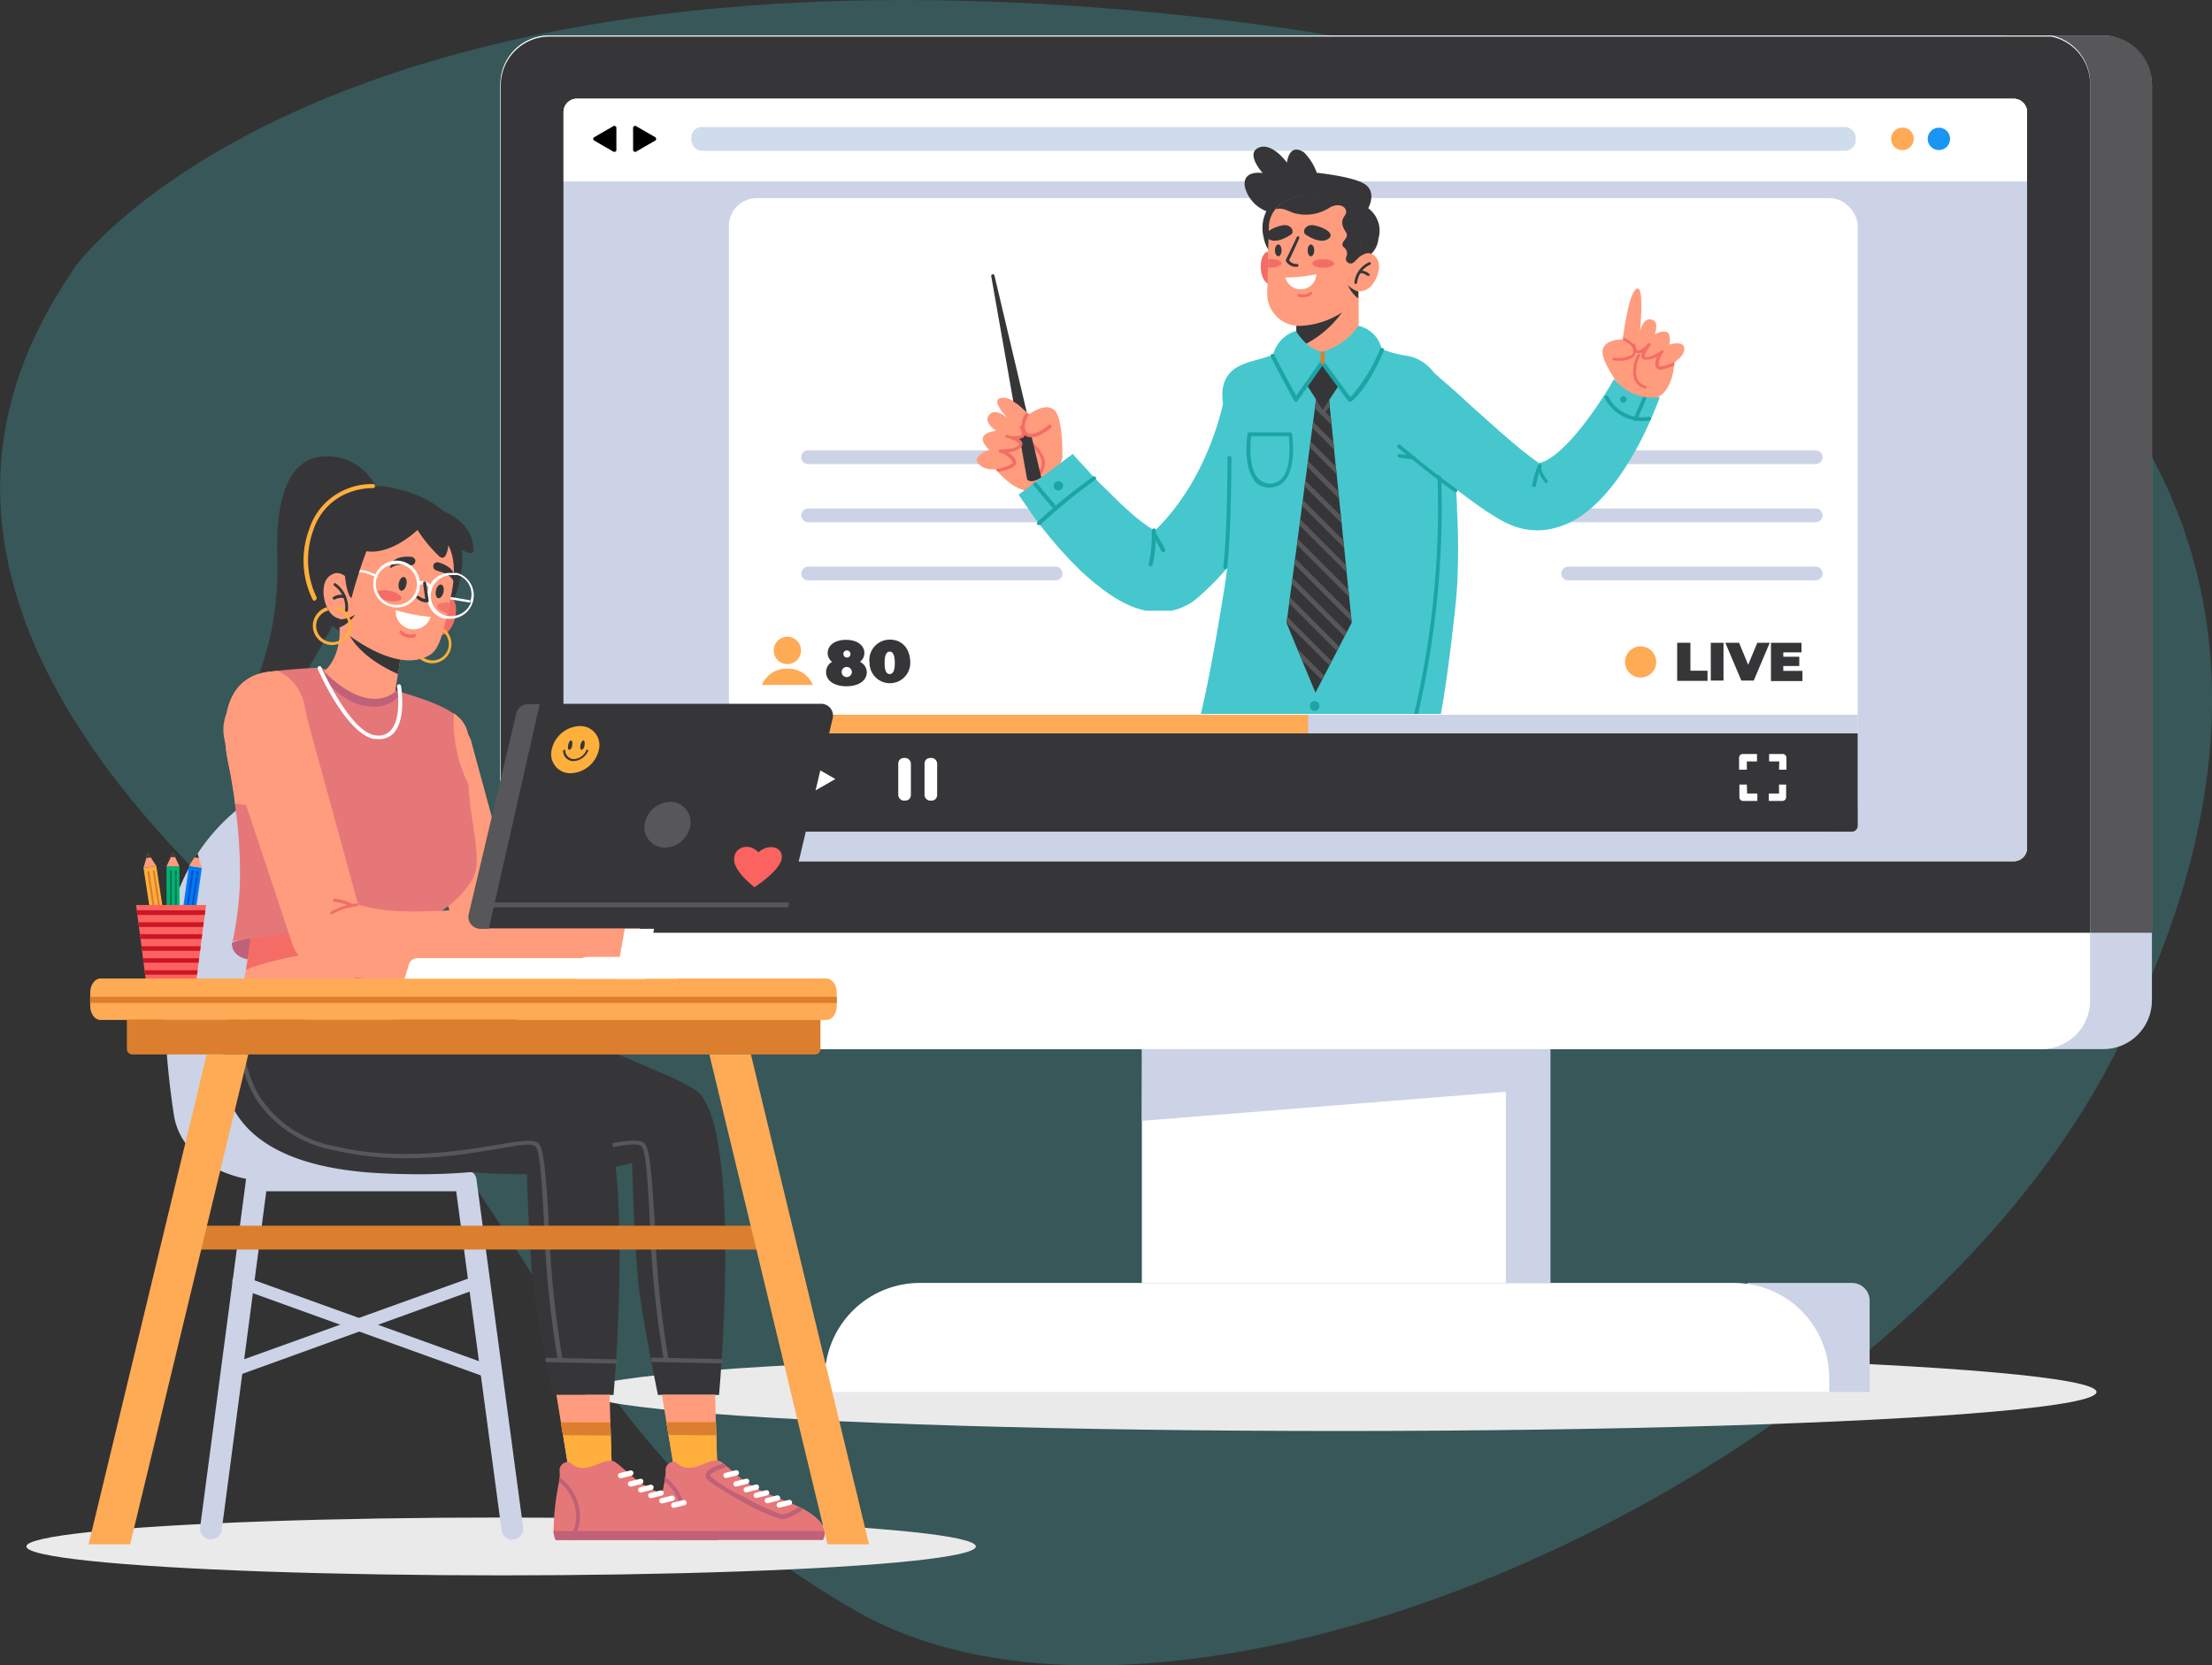 <svg xmlns="http://www.w3.org/2000/svg" xmlns:xlink="http://www.w3.org/1999/xlink" viewBox="0 0 217.22 163.56"><rect x="0" y="0" width="217.22" height="163.56" fill="#333333" stroke="none"/><defs><style>.cls-1{fill:none;}.cls-2{isolation:isolate;}.cls-17,.cls-3{fill:#46c7ce;}.cls-3{opacity:0.25;}.cls-4{opacity:0.8;}.cls-5{opacity:0.5;}.cls-6{fill:#ccd3e6;}.cls-7{fill:#363638;}.cls-8{fill:#eaeaea;mix-blend-mode:multiply;}.cls-9{fill:#fff;}.cls-10{fill:#575759;}.cls-11{fill:#fa5;}.cls-12{fill:#1b95f2;}.cls-13{fill:#cfdceb;}.cls-14{clip-path:url(#clip-path);}.cls-15{fill:#ff9c7d;}.cls-16{fill:#f36d66;}.cls-18{fill:#1ba5a5;}.cls-19{fill:#db7f2f;}.cls-20{fill:#ffaf3c;}.cls-21{fill:#e67779;}.cls-22{fill:#bf6179;}.cls-23{fill:#fb6260;}.cls-24{fill:#00b471;}.cls-25{fill:#007c56;}.cls-26{fill:#007af6;}.cls-27{fill:#0052c7;}.cls-28{fill:#cc1525;}</style><clipPath id="clip-path"><path class="cls-1" d="M92.69,70.12c-.38,1.17-.38,1.38-.38,1.17V37.76c0-.21,0-.18,0-24.46h75.41V70.12Z"/></clipPath></defs><g class="cls-2"><g id="Layer_2" data-name="Layer 2"><g id="Option_1" data-name="Option 1"><path class="cls-3" d="M109.58.89C171.19,6,196.43,28,196.43,28s38.55,24.14,10.68,76.6C184.93,146.36,115.38,176.26,84,158.18s-26.88-37.3-60.47-68.43S0,37,7.41,26.16C7.41,26.16,30.2-5.66,109.58.89Z"/><g class="cls-4"><g class="cls-5"><ellipse class="cls-6" cx="155.23" cy="41.28" rx="4.15" ry="4.47"/></g></g><rect class="cls-7" x="146.66" y="34.57" width="3.47" height="0.82" rx="0.36" transform="translate(18.73 115.18) rotate(-45)"/><rect class="cls-7" x="147.99" y="33.24" width="0.82" height="3.47" rx="0.36" transform="translate(18.73 115.18) rotate(-45)"/><ellipse class="cls-8" cx="131.57" cy="136.71" rx="74.31" ry="3.83"/><path class="cls-6" d="M181.9,126H171.6v10.71h12v-9A1.74,1.74,0,0,0,181.9,126Z"/><rect class="cls-6" x="116.51" y="103.04" width="35.75" height="22.95"/><path class="cls-9" d="M90.3,126h80a9.33,9.33,0,0,1,9.33,9.33v1.38a0,0,0,0,1,0,0H81a0,0,0,0,1,0,0v-1.38A9.33,9.33,0,0,1,90.3,126Z"/><rect class="cls-9" x="112.13" y="103.04" width="35.75" height="22.95"/><polygon class="cls-6" points="112.13 110.08 147.88 107.22 147.88 103.03 112.18 103.03 112.13 110.08"/><rect class="cls-6" x="49.14" y="3.49" width="162.18" height="99.55" rx="4.78"/><path class="cls-10" d="M211.32,8.27V91.61H196.56V3.49h10A4.77,4.77,0,0,1,211.32,8.27Z"/><path class="cls-9" d="M205.25,8.27v90a4.78,4.78,0,0,1-4.77,4.77H53.92a4.78,4.78,0,0,1-4.78-4.77v-90a4.78,4.78,0,0,1,4.78-4.78H201l.18,0,.12,0h.06l.12,0A4.78,4.78,0,0,1,205.25,8.27Z"/><path class="cls-7" d="M201.44,3.59l-.12,0h-.06l-.12,0-.18,0h-147a4.78,4.78,0,0,0-4.78,4.78V91.61H205.25V8.27A4.78,4.78,0,0,0,201.44,3.59Zm-2.38,79.7a1.3,1.3,0,0,1-1.3,1.29H56.64a1.3,1.3,0,0,1-1.3-1.29V11a1.3,1.3,0,0,1,1.3-1.3H197.76a1.3,1.3,0,0,1,1.3,1.3Z"/><rect class="cls-6" x="55.34" y="9.69" width="143.72" height="74.9" rx="1.3"/><path class="cls-9" d="M199.06,11v6.82H55.34V11a1.3,1.3,0,0,1,1.3-1.3H197.76A1.3,1.3,0,0,1,199.06,11Z"/><path class="cls-11" d="M187.93,13.64a1.11,1.11,0,1,1-1.11-1.11A1.11,1.11,0,0,1,187.93,13.64Z"/><circle class="cls-12" cx="190.4" cy="13.64" r="1.1"/><rect class="cls-13" x="67.89" y="12.47" width="114.34" height="2.34" rx="1.03"/><path d="M60.53,13.64v1.08a.2.2,0,0,1-.3.17l-.94-.54-.93-.54a.19.19,0,0,1,0-.34l.93-.54.94-.54a.2.2,0,0,1,.3.17Z"/><path d="M62.17,13.64v1.08a.2.2,0,0,0,.3.17l.93-.54.94-.54a.2.2,0,0,0,0-.34l-.94-.54-.93-.54a.2.2,0,0,0-.3.17Z"/><rect class="cls-9" x="71.58" y="19.46" width="110.85" height="62.22" rx="2.72"/><path class="cls-6" d="M103.67,51.29H79.36a.67.67,0,0,1-.67-.67h0a.67.67,0,0,1,.67-.68h24.31a.67.67,0,0,1,.67.68h0A.67.67,0,0,1,103.67,51.29Z"/><path class="cls-6" d="M103.67,45.58H79.36a.67.67,0,0,1-.67-.68h0a.67.67,0,0,1,.67-.67h24.31a.67.67,0,0,1,.67.67h0A.67.67,0,0,1,103.67,45.58Z"/><path class="cls-6" d="M103.67,57H79.36a.67.67,0,0,1-.67-.67h0a.68.68,0,0,1,.67-.68h24.31a.68.68,0,0,1,.67.68h0A.67.67,0,0,1,103.67,57Z"/><path class="cls-6" d="M178.34,51.29H154a.68.68,0,0,1-.68-.67h0a.68.68,0,0,1,.68-.68h24.3a.68.68,0,0,1,.68.68h0A.68.68,0,0,1,178.34,51.29Z"/><path class="cls-6" d="M178.34,45.58H154a.68.68,0,0,1-.68-.68h0a.68.68,0,0,1,.68-.67h24.3a.68.68,0,0,1,.68.67h0A.68.68,0,0,1,178.34,45.58Z"/><path class="cls-6" d="M178.34,57H154a.68.68,0,0,1-.68-.67h0a.69.69,0,0,1,.68-.68h24.3a.69.69,0,0,1,.68.68h0A.68.68,0,0,1,178.34,57Z"/><path class="cls-7" d="M71.58,72H182.43V81.1a.58.58,0,0,1-.58.58H72.16a.58.58,0,0,1-.58-.58Z"/><path class="cls-9" d="M171.54,75.59v-.81h1v-.73h-1.39a.36.36,0,0,0-.37.36v1.18Z"/><path class="cls-9" d="M171.54,77.05h-.73V78.3a.36.36,0,0,0,.37.36h1.39v-.73h-1Z"/><path class="cls-9" d="M174.7,75.59h.73V74.41a.37.37,0,0,0-.37-.36h-1.33v.73h1Z"/><path class="cls-9" d="M174.7,77.05v.88h-1v.73h1.33a.37.37,0,0,0,.37-.36V77.05Z"/><polygon class="cls-9" points="78.04 76.51 78.04 74.21 80.03 75.36 82.03 76.51 80.03 77.66 78.04 78.81 78.04 76.51"/><rect class="cls-9" x="88.21" y="74.44" width="1.24" height="4.19" rx="0.54"/><rect class="cls-9" x="90.79" y="74.44" width="1.24" height="4.19" rx="0.54"/><rect class="cls-6" x="71.58" y="70.2" width="110.85" height="1.82"/><rect class="cls-11" x="71.58" y="70.2" width="56.88" height="1.82"/><path class="cls-7" d="M164.7,63.13H166v2.74h1.68v1H164.7Z"/><path class="cls-7" d="M168,63.13h1.25v3.71H168Z"/><path class="cls-7" d="M173.79,63.13l-1.57,3.71H171l-1.57-3.71h1.35l.89,2.16.9-2.16Z"/><path class="cls-7" d="M177,65.89v1h-3.09V63.13h3v.94h-1.79v.43h1.57v.91h-1.57v.48Z"/><path class="cls-11" d="M162.64,65a1.53,1.53,0,1,1-1.52-1.52A1.53,1.53,0,0,1,162.64,65Z"/><path class="cls-7" d="M85.12,66c0,.85-.8,1.4-2,1.4s-2-.55-2-1.4a1.15,1.15,0,0,1,.59-1,1.06,1.06,0,0,1-.43-.86c0-.79.74-1.3,1.8-1.3s1.8.51,1.8,1.3a1.08,1.08,0,0,1-.43.86A1.16,1.16,0,0,1,85.12,66Zm-1.47,0a.48.48,0,0,0-1,0,.48.48,0,0,0,1,0Zm-.83-1.75a.35.35,0,1,0,.35-.37A.34.34,0,0,0,82.82,64.18Z"/><path class="cls-7" d="M85.39,65.1a2,2,0,0,1,2-2.28c1.15,0,2,.83,2,2.28a2,2,0,1,1-4,0Zm2.48,0c0-.84-.22-1.1-.5-1.1s-.5.26-.5,1.1.21,1.1.5,1.1S87.87,65.94,87.87,65.1Z"/><path class="cls-11" d="M78.66,63.88a1.34,1.34,0,1,1-1.34-1.34A1.34,1.34,0,0,1,78.66,63.88Z"/><path class="cls-11" d="M79.82,67.27h-5a2.6,2.6,0,0,1,2.47-1.6h.08A2.59,2.59,0,0,1,79.82,67.27Z"/><g class="cls-14"><path class="cls-15" d="M104.32,44.85s-.46,2.81-2.53,3.32c-1.68.4-3.25-1.21-3.8-1.84-.13-.15-.2-.25-.2-.25a1.65,1.65,0,0,1-.31,0A1.75,1.75,0,0,1,96,45.46c-.43-.76,1.14-1.28,1.14-1.28s-.8-.73-.6-1.25,1.28-.62,1.28-.62-1.17-.76-.77-1.42c.58-1,1.79.1,1.89.16-.08-.09-1.59-1.65-.76-1.93s1.9.56,2.69,1.37l.19.2.13-.09c.39-.26,1.59-1,2.35-.32C104.42,41.05,104.32,44.85,104.32,44.85Z"/><path class="cls-16" d="M102.16,46.58a.17.17,0,0,1-.17,0,.16.16,0,0,1,0-.22,1.5,1.5,0,0,0,.25-1.24c-.27-1.05-1.68-1.78-1.7-1.79a.16.16,0,0,1,.15-.29,3.87,3.87,0,0,1,1.87,2,1.8,1.8,0,0,1-.3,1.5Z"/><path class="cls-16" d="M100.72,42.52a.52.52,0,0,1-.23.45l-.11.05a1.91,1.91,0,0,1-.3.07.92.92,0,0,1,.21.17.46.46,0,0,1,.13.19.43.43,0,0,1-.07.42,2.11,2.11,0,0,1-1.37.55,1.8,1.8,0,0,1,.77.78.52.52,0,0,1-.07.5.89.89,0,0,1-.35.26,5.27,5.27,0,0,1-1.34.37c-.13-.15-.2-.25-.2-.25a2.26,2.26,0,0,1-.31,0,.12.12,0,0,1,.08,0,4,4,0,0,0,1.86-.56.18.18,0,0,0,0-.19,2,2,0,0,0-1.22-.86.16.16,0,0,1-.12-.18.16.16,0,0,1,.16-.14c.41,0,1.53-.06,1.83-.46,0-.06,0-.09,0-.11a.56.56,0,0,0-.25-.22,3.67,3.67,0,0,0-1-.37.19.19,0,0,1-.09,0,.16.16,0,0,1,0-.15.15.15,0,0,1,.19-.12l.33.09a3.87,3.87,0,0,0,.74,0,.78.78,0,0,0,.28-.08s.08-.07.08-.18a1.06,1.06,0,0,0-.18-.49.17.17,0,0,1,0-.19h0a.17.17,0,0,1,.27,0A1.5,1.5,0,0,1,100.72,42.52Z"/><path class="cls-7" d="M99.51,39.44a4.34,4.34,0,0,1,.77.56c.24.23.39.34.55.49,0,0,0,0,0,0L97.66,27.07a.16.16,0,0,0-.32.06l2.17,12.31Z"/><path class="cls-7" d="M102.26,46.89c-1.09.71-1.4.18-1.4.18l-.56-3.15,0-.05a.43.43,0,0,0,.07-.42.46.46,0,0,0-.13-.19.63.63,0,0,0-.12-.11l0-.07a1.28,1.28,0,0,0,.23-.06l.11-.05a.48.48,0,0,0,.2-.27.79.79,0,0,0,.49.22h.16Z"/><path class="cls-16" d="M103.22,42a5.67,5.67,0,0,1-1.08.72,1.83,1.83,0,0,1-1,.23.83.83,0,0,1-.59-.33,1.89,1.89,0,0,1,.24-2.1l.19.2.13-.09c-.27.4-.72,1.22-.3,1.79a.48.48,0,0,0,.37.2c.58.07,1.48-.6,1.78-.87a.16.16,0,0,1,.23,0A.17.17,0,0,1,103.22,42Z"/><path class="cls-17" d="M120.15,38.71h0v0l0,.1,0,.22c0,.07,0,.14,0,.22s0,.15,0,.23c-.07.3-.15.61-.23.93-.17.62-.35,1.25-.56,1.86s-.43,1.23-.68,1.83l-.39.89c-.13.3-.27.58-.41.87-.29.58-.59,1.14-.92,1.69-.07.14-.16.27-.24.4l-.25.4-.53.79c-.36.51-.75,1-1.14,1.48s-.82.93-1.26,1.36l-.33.32-.34.31-.17.15,0,0,0,0,0,0a.38.38,0,0,1,.13-.09,2,2,0,0,1,.61-.29l.14,0h.08l.06,0H114s0,0-.19-.06a3.76,3.76,0,0,1-.55-.29,6.94,6.94,0,0,1-.67-.44c-.47-.33-1-.73-1.46-1.15s-1-.88-1.47-1.35-1-1-1.47-1.45-1-1-1.45-1.53l-.72-.77-.68-.76-5.31,4,.17.26.17.25.34.49c.22.32.45.64.68,1q.7.94,1.44,1.86c.5.61,1,1.21,1.55,1.81.27.3.55.59.83.89l.87.87a24,24,0,0,0,2,1.71c.36.28.74.55,1.15.82a12,12,0,0,0,1.4.79,8.17,8.17,0,0,0,1.91.65l.14,0,.16,0,.31,0,.35,0h.73l.39,0,.2,0,.21,0,.42-.1a6,6,0,0,0,1.62-.75l.34-.26.09-.07.07-.06.07-.06.24-.21.48-.44.47-.45c.63-.6,1.21-1.25,1.77-1.9s1.07-1.35,1.55-2.06.93-1.43,1.35-2.17l.31-.56c.1-.18.19-.37.28-.56s.19-.38.28-.57l.27-.57a32.28,32.28,0,0,0,1.69-4.71c.21-.81.4-1.62.55-2.44.07-.41.14-.83.2-1.25a3.11,3.11,0,0,1,0-.32l0-.33,0-.34,0-.4Z"/><path class="cls-18" d="M103.48,47.76a.44.44,0,0,0,.49.41.46.46,0,1,0-.49-.41Z"/><path class="cls-18" d="M113,55.62a.2.2,0,0,0,.19-.14,14.76,14.76,0,0,0,.32-3.39.19.19,0,0,0-.2-.19.19.19,0,0,0-.19.2,14.36,14.36,0,0,1-.31,3.28.2.2,0,0,0,.15.24Z"/><path class="cls-18" d="M114.25,54.21l.08,0a.2.2,0,0,0,.09-.27,17.1,17.1,0,0,0-1-1.69.19.19,0,0,0-.27,0,.18.18,0,0,0,0,.27,18.42,18.42,0,0,1,.91,1.63A.19.19,0,0,0,114.25,54.21Z"/><path class="cls-18" d="M102.07,51.56a.2.2,0,0,0,.14-.06,55.3,55.3,0,0,1,5.37-4.39.19.19,0,0,0,0-.27.2.2,0,0,0-.28,0,54.73,54.73,0,0,0-5.42,4.42.2.2,0,0,0,0,.28A.2.2,0,0,0,102.07,51.56Z"/><path class="cls-18" d="M103.65,50.11a.19.19,0,0,0,.15-.32l-2-2.37a.21.21,0,0,0-.28,0,.2.2,0,0,0,0,.28l2,2.37A.19.19,0,0,0,103.65,50.11Z"/><path class="cls-7" d="M125,96.26l2.65-15.64.22-1.27-7.63-2.7-.44-.15L118,75.86s-.15.67-.38,1.82c0,.14,0,.28-.08.44a142.73,142.73,0,0,0-2.42,18.14Z"/><path class="cls-10" d="M123.63,96.26c1.14-6.23,2.62-15.35,2.7-15.88a.2.2,0,0,0-.17-.23.21.21,0,0,0-.24.17c0,.13-1.55,9.59-2.71,15.94Z"/><path class="cls-7" d="M140.41,70.87s.58,5.44-.66,8.48-17.28,1.47-21.37-1.26c-1.68-1.12,1.89-11.45,1.89-11.45Z"/><path class="cls-10" d="M117.51,78.12a5.71,5.71,0,0,0,.71-.19,4.25,4.25,0,0,0,1-.51,5.08,5.08,0,0,0,1-.77A9.77,9.77,0,0,0,122.53,72a.21.21,0,0,0-.16-.24.2.2,0,0,0-.24.17,9.56,9.56,0,0,1-2.35,4.53,5.17,5.17,0,0,1-.73.58,4.91,4.91,0,0,1-1,.48,3,3,0,0,1-.45.12C117.57,77.82,117.54,78,117.51,78.12Z"/><path class="cls-10" d="M127.41,79.64a.2.2,0,0,0,.19.21h0a.21.21,0,0,0,.22-.19c0-.75.08-1.51.13-2.27,0-.13,0-.27,0-.4.16-2.49.37-4.94.52-6.66,0-.14,0-.28,0-.41,0-.37.07-.71.09-1l-.4-.07c0,.28-.06.62-.1,1l0,.4c-.16,1.71-.36,4.13-.52,6.61l0,.41C127.49,78.08,127.44,78.87,127.41,79.64Z"/><path class="cls-10" d="M126.82,77a4.77,4.77,0,0,0,.72.28l.41.1.39,0a1.42,1.42,0,0,0,.69-.11.84.84,0,0,0,.47-.63c.15-.76.46-3.93.67-6.18,0-.14,0-.27,0-.4,0-.36.06-.69.09-1l-.41,0c0,.27-.06.61-.09,1,0,.13,0,.26,0,.4-.21,2.24-.52,5.4-.67,6.15a.45.45,0,0,1-.25.35,1.49,1.49,0,0,1-.87,0l-.4-.11c-.24-.08-.44-.17-.57-.22a.2.2,0,0,0-.27.09A.19.19,0,0,0,126.82,77Z"/><path class="cls-7" d="M138.42,96.26c.63-5.8,1.37-13.57,1.78-18.07,0-.14,0-.28,0-.41.18-2,.29-3.24.29-3.24-1-.41-2.76-.12-4.66.41l-.42.12a58.47,58.47,0,0,0-6.95,2.72V96.26Z"/><path class="cls-10" d="M137.45,96.26c.55-6.45,1.2-15.77,1.21-15.9a.21.21,0,0,0-.42,0c0,.12-.66,9.48-1.2,15.92Z"/><path class="cls-10" d="M134.32,72a10.51,10.51,0,0,0,1.13,3,6.67,6.67,0,0,0,2.12,2.35,4.76,4.76,0,0,0,2.63.77c0-.14,0-.28,0-.41a4.52,4.52,0,0,1-2.45-.7A6.19,6.19,0,0,1,135.87,75a10.25,10.25,0,0,1-1.15-3,.2.2,0,0,0-.24-.17A.2.2,0,0,0,134.32,72Z"/><path class="cls-17" d="M117.82,70.52c4.44,4.15,14.94,6.35,23,2.41.89-2.43,1.87-11.09,2.13-13.67.05-.52.09-1,.13-1.55a68.8,68.8,0,0,0,0-7.6l0-.43c-.1-2.15-.26-4.38-.41-6.75-.29-4.7-1.86-7.59-4.58-8a11.21,11.21,0,0,1-3-.9l-.26-.13a8.87,8.87,0,0,1-1.38-.85H127.4a4.76,4.76,0,0,1-1.89,1.58l-.24.11c-2.15.92-4.67.74-5.18,3.34-.33,1.63.92,5,.79,11.79,0,.49,0,1,0,1.55s-.06,1-.1,1.56-.08,1-.13,1.54-.1.94-.16,1.43-.13,1-.21,1.54C119.83,60.3,118.75,66.89,117.82,70.52Z"/><path class="cls-18" d="M138.61,71.94h0a.17.17,0,0,1-.13-.22,88.92,88.92,0,0,0,2.68-25,.18.18,0,1,1,.36,0,89.55,89.55,0,0,1-2.69,25.16A.18.18,0,0,1,138.61,71.94Z"/><path class="cls-18" d="M120.33,55.89a.19.19,0,0,0,.19-.17c.4-3.58.41-10.69.41-10.76a.19.19,0,0,0-.2-.19.19.19,0,0,0-.19.19c0,.07,0,7.16-.41,10.71a.2.2,0,0,0,.17.22Z"/><path class="cls-18" d="M128.64,69.35a.46.46,0,1,0,.91-.08.44.44,0,0,0-.49-.41A.45.45,0,0,0,128.64,69.35Z"/><path class="cls-19" d="M128.57,71.56a.45.45,0,0,0,.49.42.46.46,0,1,0-.08-.91A.44.44,0,0,0,128.57,71.56Z"/><path class="cls-18" d="M123.22,47.22c-1.19-1.39-.74-4.47-.72-4.6a.19.19,0,0,1,.19-.16h4a.2.2,0,0,1,.2.16c0,.13.46,3.21-.73,4.6a2,2,0,0,1-3,0Zm-.36-4.37c-.07.65-.27,3,.66,4.11a1.61,1.61,0,0,0,2.39,0c.92-1.07.73-3.46.65-4.11Z"/><path class="cls-7" d="M134,18.07c-1.13-.74-4.69-1.1-4.69-1.1a5.42,5.42,0,0,0-1.25-2c-1.5-1-1.68,1-1.68,1s-1.47-2.05-2.79-1.46S124,17,124,17s-2-.37-1.76,1.32a3.46,3.46,0,0,0,2.12,2.42,3.72,3.72,0,0,0-.29,2.49c.29,1.54.95,1.62.95,1.62l8.22.73a2.33,2.33,0,0,0,2.12-2.13,2.74,2.74,0,0,0-1-3S135.26,18.87,134,18.07Z"/><path class="cls-15" d="M127.3,32v1.54a6,6,0,0,0,.55.38c2.68,1.61,5.57-.38,5.57-.38V28.19L128,31.54Z"/><path class="cls-7" d="M127.3,32v1.59a6,6,0,0,0,.55.38,10.26,10.26,0,0,0,3.94-3.29l-3.76.91Z"/><path class="cls-17" d="M133.4,32a3,3,0,0,1,2.3,2.37c-1.75,1.83-3.31,3.43-5.82,3.89V34.54A6.45,6.45,0,0,0,133.4,32Z"/><path class="cls-17" d="M127.25,32.5A3.34,3.34,0,0,0,125,34.91c1.63,2,2.49,2.72,4.87,3.32V34.54S128.55,34.52,127.25,32.5Z"/><polygon class="cls-7" points="126.34 61.19 127.38 63.7 127.38 63.7 127.85 64.84 129.18 68.03 129.82 66.8 130.04 66.36 130.56 65.37 130.78 64.94 131.29 63.95 131.52 63.51 132.03 62.52 132.03 62.52 132.26 62.08 132.74 61.15 132.73 61.05 132.66 60.31 132.49 58.64 132.41 57.9 132.24 56.22 132.17 55.49 132 53.81 131.92 53.07 131.75 51.4 131.68 50.66 131.5 48.99 131.43 48.25 131.26 46.58 131.18 45.84 131.01 44.16 130.94 43.42 130.77 41.75 130.69 41.01 130.52 39.28 129.24 39.23 129.2 39.52 129.12 40.11 128.95 41.43 128.87 42.02 128.69 43.35 128.62 43.93 128.44 45.26 128.37 45.85 128.19 47.18 128.11 47.76 127.94 49.09 127.86 49.68 127.69 51 127.61 51.59 127.43 52.92 127.36 53.51 127.18 54.83 127.1 55.42 126.93 56.75 126.85 57.33 126.67 58.66 126.6 59.25 126.42 60.58 126.34 61.16 126.34 61.19"/><polygon class="cls-10" points="129.12 40.11 130.77 41.75 130.69 41.01 129.2 39.52 129.12 40.11"/><polygon class="cls-10" points="128.87 42.02 131.01 44.16 130.94 43.42 128.95 41.43 128.87 42.02"/><polygon class="cls-10" points="128.62 43.93 131.26 46.58 131.18 45.84 128.69 43.35 128.62 43.93"/><polygon class="cls-10" points="128.37 45.85 131.5 48.99 131.43 48.25 128.44 45.26 128.37 45.85"/><polygon class="cls-10" points="128.11 47.76 131.75 51.4 131.68 50.66 128.19 47.18 128.11 47.76"/><polygon class="cls-10" points="127.86 49.68 132 53.81 131.92 53.07 127.94 49.09 127.86 49.68"/><polygon class="cls-10" points="127.61 51.59 132.24 56.22 132.17 55.49 127.69 51 127.61 51.59"/><polygon class="cls-10" points="127.36 53.51 132.49 58.64 132.41 57.9 127.43 52.92 127.36 53.51"/><polygon class="cls-10" points="127.1 55.42 132.73 61.05 132.66 60.31 127.18 54.83 127.1 55.42"/><polygon class="cls-10" points="126.85 57.33 132.03 62.52 132.26 62.08 126.93 56.75 126.85 57.33"/><polygon class="cls-10" points="126.6 59.25 131.29 63.95 131.52 63.51 126.67 58.66 126.6 59.25"/><polygon class="cls-10" points="126.34 61.16 130.56 65.37 130.78 64.94 126.42 60.58 126.34 61.16"/><polygon class="cls-10" points="127.38 63.7 127.85 64.84 129.82 66.8 130.04 66.36 127.38 63.7"/><polygon class="cls-10" points="130.52 39.28 129.88 40.23 129.24 39.23 129.13 40.08 129.87 40.84 130.58 39.94 130.52 39.28"/><polygon class="cls-7" points="131.59 37.69 129.88 40.23 128.25 37.69 129.88 35.58 131.59 37.69"/><path class="cls-18" d="M132.58,39.43a.21.21,0,0,0,.12,0c1.69-1.34,3.13-4.82,3.19-5a.2.2,0,0,0-.37-.15A15.81,15.81,0,0,1,132.61,39L130,35.46a.19.19,0,0,0-.16-.08.21.21,0,0,0-.16.08l-2.39,3.4c-.37-.66-1.33-2.41-2.14-4a.21.21,0,0,0-.26-.09.2.2,0,0,0-.09.27c1,2,2.29,4.31,2.3,4.33a.19.19,0,0,0,.33,0l2.42-3.43,2.53,3.44a.22.22,0,0,0,.13.08Z"/><path class="cls-19" d="M129.88,35.77a.2.2,0,0,0,.2-.2V34.7a.19.19,0,0,0-.2-.19.19.19,0,0,0-.19.19v.87A.2.2,0,0,0,129.88,35.77Z"/><path class="cls-16" d="M125.38,25.16s-.88-1-1.37,0-.12,3.13,1.21,2.79Z"/><path class="cls-15" d="M124.44,28.79A3.15,3.15,0,0,0,127.76,32a8.17,8.17,0,0,0,5.65-2.71h0l0-.67.19-3.48.1-1.85s.42-3.35-2.76-4c-2.32-.45-4.5-.06-5.6,1.15l-.11.12a2.93,2.93,0,0,0-.62,1.56l-.1,3.34,0,.82Z"/><path class="cls-7" d="M128.25,23.06s1.39,1,2.22.38-1.1-1.38-1.73-1.33S127.84,22.83,128.25,23.06Z"/><path class="cls-7" d="M126.74,23.06s-1.4,1-2.22.38,1.1-1.38,1.73-1.33S127.15,22.83,126.74,23.06Z"/><path class="cls-16" d="M127.83,29.21a1.41,1.41,0,0,0,1-.31.14.14,0,0,0,0-.2.15.15,0,0,0-.21,0,1,1,0,0,1-1,.16.15.15,0,0,0-.19.07.15.15,0,0,0,.07.2A1.13,1.13,0,0,0,127.83,29.21Z"/><path class="cls-9" d="M129.27,26.93a15,15,0,0,1-3.05.32,1.55,1.55,0,0,0,3.05-.32Z"/><path class="cls-7" d="M125.27,20.56c.52-.18.9,0,1.71.34a4.31,4.31,0,0,0,3.64-.54c1.16-.59,1.86.23,1.46.78s-.35,1,.09,1.66-.83,1-.13,1.55a.74.74,0,0,1,.16.89.47.47,0,0,0,.53.63h0c.38-.1.91-.77.91-.77l.1-1.85s.42-3.35-2.76-4c-2.32-.45-4.5-.06-5.6,1.15Z"/><path class="cls-16" d="M128.87,25.87c0,.23.48.42,1.07.42s1.07-.19,1.07-.42-.48-.42-1.07-.42S128.87,25.64,128.87,25.87Z"/><path class="cls-16" d="M124.52,26.28h.26c.59,0,1.07-.19,1.07-.42s-.48-.42-1.07-.42h-.23Z"/><path class="cls-7" d="M128.41,24.59c0,.32.14.58.32.58s.33-.26.33-.58-.15-.58-.33-.58S128.41,24.27,128.41,24.59Z"/><path class="cls-7" d="M125.2,24.59c0,.32.15.58.33.58s.32-.26.32-.58-.14-.58-.32-.58S125.2,24.27,125.2,24.59Z"/><path class="cls-7" d="M132.38,28a2.86,2.86,0,0,0,1,1.3h0l0-.67A2.28,2.28,0,0,1,132.38,28Z"/><path class="cls-15" d="M133,25.75s1.28-1.71,2.21-.37c.77,1.11-.69,4-2.21,3Z"/><path class="cls-7" d="M133.13,27.87a.13.13,0,0,0,.14-.11A2.18,2.18,0,0,1,134.54,26a.13.13,0,0,0-.1-.24,2.45,2.45,0,0,0-1.44,2,.13.13,0,0,0,.12.14Z"/><path class="cls-7" d="M134.36,27.08a.12.12,0,0,0,.1,0,.12.12,0,0,0,0-.18,1.22,1.22,0,0,0-.91-.32.13.13,0,0,0,.06.26c.23-.06.57.17.69.26A.11.11,0,0,0,134.36,27.08Z"/><path class="cls-7" d="M127.37,26.2a.13.13,0,0,0,.14-.13.14.14,0,0,0-.14-.14.91.91,0,0,1-.78-.36c.52-1.08,1-2.17,1-2.18a.13.13,0,0,0-.24-.11s-.54,1.14-1.08,2.24a.2.2,0,0,0,0,.11A1.14,1.14,0,0,0,127.37,26.2Z"/><path class="cls-15" d="M159.11,38s1.77,1.78,3.51,1.09c1.41-.56,1.72-2.52,1.79-3.25,0-.18,0-.28,0-.28l.23-.15c.31-.23.82-.69.76-1.23-.08-.77-1.47-.34-1.47-.34s.21-.93-.2-1.2-1.24.2-1.24.2.45-1.14-.17-1.41c-.93-.41-1.23,1-1.27,1.08,0-.1.45-4.39-.29-4.17s-1.23,3.77-1.38,4.75c0,.15,0,.24,0,.24h-.14c-.41,0-1.63.13-1.85,1C157.1,35.35,159.11,38,159.11,38Z"/><path class="cls-16" d="M162.73,35a1.54,1.54,0,0,0-.16.95.47.47,0,0,0,.31.33.81.81,0,0,0,.38,0,4.47,4.47,0,0,0,1.15-.41c0-.18,0-.28,0-.28l.23-.15a.11.11,0,0,0-.08,0A3.56,3.56,0,0,1,163,36a.18.18,0,0,1-.11-.13,1.75,1.75,0,0,1,.44-1.23.15.15,0,0,0,0-.2.17.17,0,0,0-.2,0c-.29.22-1.12.74-1.54.61-.06,0-.07-.05-.07-.07a.51.51,0,0,1,.06-.29,4.21,4.21,0,0,1,.51-.76.12.12,0,0,0,0-.08.15.15,0,0,0-.05-.12.14.14,0,0,0-.2,0,4,4,0,0,0-.53.76,1.27,1.27,0,0,0-.12.36.44.44,0,0,0,0,.2.35.35,0,0,0,.26.26A1.85,1.85,0,0,0,162.73,35Z"/><path class="cls-16" d="M160.51,33.77a.16.16,0,0,1,.11.12.86.86,0,0,0,.12.45.18.18,0,0,0,.15.09.72.72,0,0,0,.24-.09,4.2,4.2,0,0,0,.77-.64.16.16,0,0,1,0,.08,3.26,3.26,0,0,0-.51.76l-.09.05a1.12,1.12,0,0,1-.26.11l-.11,0a.47.47,0,0,1-.39-.21,1.06,1.06,0,0,1-.18-.59.14.14,0,0,1,.18-.15Z"/><path class="cls-16" d="M158.44,35.39a4.47,4.47,0,0,0,1.14,0,1.6,1.6,0,0,0,.8-.32.74.74,0,0,0,.26-.55c0-.76-.77-1.19-1.24-1.38,0,.15,0,.24,0,.24h-.14c.4.15,1.14.52,1.13,1.14a.44.44,0,0,1-.16.33,2.8,2.8,0,0,1-1.72.28.15.15,0,0,0-.16.13A.15.15,0,0,0,158.44,35.39Z"/><path class="cls-16" d="M161.55,38.16a.14.14,0,0,0,0-.28,1.29,1.29,0,0,1-.8-.76,3.14,3.14,0,0,1,.3-2.15.14.14,0,0,0-.06-.19.15.15,0,0,0-.2.06,3.45,3.45,0,0,0-.32,2.39,1.6,1.6,0,0,0,1,.92Z"/><path class="cls-17" d="M140.05,35.94l3,2.62,1.46,1.34L146,41.23l1.45,1.3c.49.42,1,.84,1.46,1.24s1,.79,1.4,1.12c.22.17.44.32.61.43l.12.08,0,0h0l0,0s0,0,0,.05.06,0,.15,0a2.52,2.52,0,0,0,.84-.33,7,7,0,0,0,1.16-.87q.6-.54,1.2-1.2a29.64,29.64,0,0,0,2.25-2.9c.71-1,1.22-1.83,1.87-2.93A4.86,4.86,0,0,0,163,39a41.23,41.23,0,0,1-1.7,3.93,30.94,30.94,0,0,1-2.24,3.8,18.76,18.76,0,0,1-1.46,1.85,13.49,13.49,0,0,1-1.89,1.77,9.67,9.67,0,0,1-1.23.8,7.89,7.89,0,0,1-1.53.63,6.68,6.68,0,0,1-3.8.05,7.94,7.94,0,0,1-.9-.32l-.21-.1-.18-.08-.17-.09-.16-.08c-.4-.22-.75-.44-1.09-.65-.66-.42-1.26-.84-1.85-1.27s-1.14-.85-1.69-1.28-1.1-.87-1.63-1.31l-1.58-1.33L138.17,44c-.52-.46-1-.91-1.53-1.38l-.75-.7-.38-.35-.38-.37Z"/><path class="cls-18" d="M142.93,48.32a.19.19,0,0,1-.1,0c-2-1.4-5.54-4.33-5.57-4.36a.19.19,0,0,1,0-.26.18.18,0,0,1,.26,0s3.57,3,5.55,4.34a.19.19,0,0,1,0,.26A.17.17,0,0,1,142.93,48.32Z"/><path class="cls-18" d="M138.81,45.14h0l-1.41-.2a.18.18,0,0,1-.15-.21.17.17,0,0,1,.2-.15l1.41.2A.18.18,0,0,1,139,45,.17.17,0,0,1,138.81,45.14Z"/><path class="cls-18" d="M162.05,41.28a.19.19,0,0,0,.09-.21.18.18,0,0,0-.22-.14,3.75,3.75,0,0,1-4-2,.19.19,0,0,0-.25-.08h0a.19.19,0,0,0-.08.25A4.13,4.13,0,0,0,162,41.29Z"/><path class="cls-18" d="M160.69,41.33a.21.21,0,0,0,.08-.1l.87-2a.18.18,0,0,0-.09-.24.19.19,0,0,0-.25.1l-.87,2a.18.18,0,0,0,.1.24A.22.22,0,0,0,160.69,41.33Z"/><path class="cls-18" d="M159.13,39.37a.32.32,0,1,0,.14-.43A.32.32,0,0,0,159.13,39.37Z"/><path class="cls-18" d="M150.74,47.82a.21.21,0,0,0,.1-.14,7.54,7.54,0,0,1,.54-1.84.19.19,0,0,0-.08-.25.18.18,0,0,0-.25.08,8.45,8.45,0,0,0-.58,1.95.18.18,0,0,0,.15.21A.25.25,0,0,0,150.74,47.82Z"/><path class="cls-18" d="M151.94,47.4l0,0a.2.2,0,0,0,0-.26,3.46,3.46,0,0,1-.65-1.24.17.17,0,0,0-.21-.14A.19.19,0,0,0,151,46a3.7,3.7,0,0,0,.72,1.39A.19.19,0,0,0,151.94,47.4Z"/></g><ellipse class="cls-8" cx="49.21" cy="151.88" rx="46.62" ry="2.84"/><path class="cls-15" d="M46.3,72.91,51,90.13l-1.68-1.94a8.44,8.44,0,0,0,2.14.76,14.78,14.78,0,0,0,2.57.33c.91,0,1.86,0,2.83,0s2-.11,3-.2h0a2.69,2.69,0,0,1,.66,5.34c-1,.17-2.09.32-3.17.45s-2.19.22-3.34.24a20.7,20.7,0,0,1-3.56-.19,14.65,14.65,0,0,1-3.74-1,2.91,2.91,0,0,1-1.62-1.75L45,92,39.35,75a3.64,3.64,0,0,1,6.9-2.3A1.46,1.46,0,0,1,46.3,72.91Z"/><path class="cls-6" d="M48.12,135.33l-.21,0-24.68-8.9a.62.62,0,1,1,.43-1.17l24.67,8.89a.62.62,0,0,1-.21,1.21Z"/><path class="cls-6" d="M22.42,135.33a.62.62,0,0,1-.21-1.2l25-9a.63.63,0,0,1,.8.38.61.61,0,0,1-.37.79l-25,9.05Z"/><path class="cls-6" d="M50.31,151.23a1.06,1.06,0,0,1-1.05-.92L44.8,117H26.15L21.77,150.3a1.07,1.07,0,0,1-2.12-.28l4.51-34.19a1.07,1.07,0,0,1,1.06-.93H45.73a1.07,1.07,0,0,1,1.06.93L51.37,150a1.06,1.06,0,0,1-.92,1.2Z"/><path class="cls-6" d="M39.79,116H26.47c-4.22,0-8.74-2.31-9.39-6.48a79.07,79.07,0,0,1-.84-15.94A19.37,19.37,0,0,1,23.6,79.26h0s2.66,11.59-.69,27.6C24.19,112.94,39.79,116,39.79,116Z"/><path class="cls-7" d="M37,48a5.3,5.3,0,0,0-5.77-3.1c-2.93.5-4.18,4.15-4,9.79.25,8.21-2.52,13.15-2.52,13.15l3.68.84S37.77,54.56,37,48Z"/><path class="cls-7" d="M70.61,137h-6s-1.37-6.6-1.84-10.31-.7-12.48-.7-12.48-4.74,1.54-14.67,1c-22-1.29-13.65-17.45-13.65-17.45.74,1,5.29.32,8.4.81,9.55.92,17.83,4.66,22.81,6.81A23.67,23.67,0,0,1,68.2,107c1.2.73,2,3,2.4,5.92C72,121.73,70.61,137,70.61,137Z"/><path class="cls-10" d="M65.4,133.79a.21.21,0,0,1-.21-.17,103.89,103.89,0,0,1-1.38-13.79c-.19-3.52-.37-6.85-.82-7.25s-1.89-.07-3.82.25c-3.83.64-9.62,1.6-16,.11a11.61,11.61,0,0,1-7.61-5c-2.7-4.36-1.47-9.75-1.45-9.81a.21.21,0,1,1,.41.1c0,.05-1.2,5.28,1.41,9.48a11.16,11.16,0,0,0,7.33,4.84c6.31,1.46,12,.51,15.85-.12,2.28-.38,3.65-.61,4.17-.15s.72,2.93,1,7.55a102.51,102.51,0,0,0,1.37,13.72.21.21,0,0,1-.17.25Z"/><path class="cls-10" d="M70.73,133.9h0l-6.61-.14a.21.21,0,0,1-.21-.22.21.21,0,0,1,.21-.21l6.62.15a.21.21,0,0,1,0,.42Z"/><polygon class="cls-15" points="70.45 144.6 66.25 144.6 65.44 139.67 65 136.97 70.22 136.97 70.3 139.67 70.45 144.6"/><polygon class="cls-20" points="70.45 144.6 66.25 144.6 65.65 140.93 65.44 139.67 70.3 139.67 70.34 140.97 70.45 144.6"/><polygon class="cls-19" points="70.34 140.97 65.65 140.93 65.44 139.67 70.3 139.67 70.34 140.97"/><path class="cls-21" d="M80.81,151.23H64.93a2.28,2.28,0,0,1-.21-.88,25.72,25.72,0,0,1,.54-4.84c0-.16,0-.31.06-.44a4.79,4.79,0,0,0,.05-.55.81.81,0,0,1,1-.92c1.6,1.58,3.42-.79,4.49,0l.14.11.41.33,1.17,1c1.26,1.14,3.4,1.89,5.23,2.65.23.1.45.19.65.29l.43.22c1.49.81,2,1.58,2.07,2.14A1.21,1.21,0,0,1,80.81,151.23Z"/><path class="cls-22" d="M78.87,148.21a4,4,0,0,1-2.05,1h-.1a20,20,0,0,1-4-1.82c-.88-.48-1.68-1-2.26-1.34-1-.63-1.12-.87-1.16-1-.14-.63.9-1.07,1.63-1.29l.41.33c-.9.25-1.64.64-1.61.86A13.72,13.72,0,0,0,73.06,147a20.16,20.16,0,0,0,3.7,1.73,3.18,3.18,0,0,0,1.68-.76Z"/><path class="cls-22" d="M80.81,151.23H64.93a2.28,2.28,0,0,1-.21-.88H80.94A1.21,1.21,0,0,1,80.81,151.23Z"/><path class="cls-22" d="M66.55,151.23h-.47a3.47,3.47,0,0,0,.85-2.54,4.51,4.51,0,0,0-1.67-3.18c0-.16,0-.31.06-.44a4.85,4.85,0,0,1,2,3.6A3.93,3.93,0,0,1,66.55,151.23Z"/><path class="cls-9" d="M72.29,146a.27.27,0,0,1-.26-.2.27.27,0,0,1,.19-.32l1-.24a.26.26,0,1,1,.12.5l-1,.25Z"/><path class="cls-9" d="M71.3,145.16a.26.26,0,0,1-.25-.2.25.25,0,0,1,.19-.31l1-.25a.26.26,0,1,1,.13.51l-1,.24Z"/><path class="cls-9" d="M73.28,146.57a.25.25,0,0,1-.25-.2.26.26,0,0,1,.19-.32l1-.25a.26.26,0,1,1,.12.51l-1,.25Z"/><path class="cls-9" d="M74.27,147.12a.26.26,0,0,1-.25-.2.26.26,0,0,1,.19-.32l1-.24a.26.26,0,0,1,.32.19.27.27,0,0,1-.19.32l-1,.24Z"/><path class="cls-9" d="M75.35,147.63a.26.26,0,0,1-.25-.2.25.25,0,0,1,.19-.31l1-.25a.27.27,0,0,1,.32.19.27.27,0,0,1-.19.32l-1,.25Z"/><path class="cls-9" d="M76.53,148.07a.27.27,0,0,1-.26-.2.27.27,0,0,1,.19-.32l1-.24a.25.25,0,0,1,.31.19.26.26,0,0,1-.19.32l-1,.24Z"/><path class="cls-22" d="M22.78,92.57s-.19,1.28,1.53,1.65l17.93.59a2,2,0,0,0,1-2.11S35.66,88.45,22.78,92.57Z"/><path class="cls-15" d="M42.48,98.5c-9.3,5.12-19.46,1-19.46,1a27.29,27.29,0,0,0,1.13-4.28c.31-1.62.49-3,.57-3.8,4-.22,13.65-.63,17.45.27l0,1.53Z"/><path class="cls-16" d="M35.61,96c-.07.48-.29.85-.48.82s-.31-.44-.24-.92.29-.84.48-.82S35.68,95.57,35.61,96Z"/><path class="cls-16" d="M42.2,93.22c-4-.24-11.75-.33-18.05,2,.31-1.62.49-3,.57-3.8,4-.22,13.65-.63,17.45.27Z"/><path class="cls-21" d="M46.62,85.86a1.79,1.79,0,0,1-.13.32l-.06.11a8.87,8.87,0,0,1-1.91,2.3l-.39.32-.58.44-.2.14v0a1.5,1.5,0,0,0,0,.22c0,.29,0,.64-.06,1s0,.67,0,1,0,.57,0,.87c-5.26-2.34-16.09-.86-20.45-.13.08-.38.16-.74.22-1.1A34.62,34.62,0,0,0,23.55,87a47,47,0,0,0-.49-8.09L23,78.26l-.06-.39c-.15-1-.32-2-.52-2.89-.86-4.13-.25-8.46,3.93-9l.89-.1c2-.21,3.6-.28,4.05-.3h.12L39.47,68l.77.23,1.23.41.46.17c.4.15.75.29,1.07.43a9.21,9.21,0,0,1,1.57.86c1.77,1.26,1.5,2.68,1.45,5.49v.54c0,.36,0,.72,0,1.08,0,.53.08,1.06.13,1.58,0,.21.05.41.07.62s.05.38.08.57C46.66,82.39,47.06,84.54,46.62,85.86Z"/><path class="cls-22" d="M39.47,68a3.27,3.27,0,0,1-3.28,1.36c-2.61-.19-4.33-2.68-4.93-3.7h.12Z"/><path class="cls-9" d="M36.69,72.57l.23,0A2,2,0,0,0,38.66,72c1.26-1.38.74-4.5.72-4.64a.2.2,0,0,0-.23-.15.18.18,0,0,0-.15.22s.5,3.07-.63,4.3a1.6,1.6,0,0,1-1.42.5c-2.53-.2-5.36-6.63-5.39-6.69a.19.19,0,0,0-.26-.1.2.2,0,0,0-.1.25C31.32,66,34,72,36.69,72.57Z"/><path class="cls-15" d="M44.57,70.05a14,14,0,0,0,1.49,7.11c0-.47,0-1,0-1.43v-.19C46.07,72.73,46.34,71.31,44.57,70.05Z"/><path class="cls-15" d="M29.7,73.31c-.93,3.58-4.32,6.45-6.64,5.56L23,78.26l-.06-.39c-.15-1-.32-2-.52-2.89-.86-4.13-.25-8.46,3.93-9l.89-.1C29.31,66.8,30.77,69.19,29.7,73.31Z"/><path class="cls-15" d="M30.17,70.58l5.44,19.88-1.94-2.24a9.71,9.71,0,0,0,2.47.88,17.08,17.08,0,0,0,3,.38,32.22,32.22,0,0,0,3.26,0c1.11,0,2.26-.13,3.41-.23h0a3.11,3.11,0,0,1,.75,6.17c-1.19.19-2.41.37-3.65.51s-2.53.25-3.85.28A25.09,25.09,0,0,1,34.93,96a17.14,17.14,0,0,1-4.32-1.2,3.38,3.38,0,0,1-1.87-2l-.07-.21L22.15,73a4.2,4.2,0,1,1,8-2.66A1.8,1.8,0,0,1,30.17,70.58Z"/><path class="cls-16" d="M32.61,89.82a.16.16,0,0,1-.14-.08.15.15,0,0,1,.06-.22,6.81,6.81,0,0,1,2.48-.8.16.16,0,0,1,.17.15A.15.15,0,0,1,35,89a6.37,6.37,0,0,0-2.34.76Z"/><path class="cls-16" d="M34.58,89.1l-.08,0a4.39,4.39,0,0,0-1.67-.53.16.16,0,0,1-.15-.17.17.17,0,0,1,.18-.15,4.76,4.76,0,0,1,1.81.57.16.16,0,0,1,0,.22A.16.16,0,0,1,34.58,89.1Z"/><path class="cls-7" d="M35.65,63a6.73,6.73,0,0,1-4.95-4.63,8.83,8.83,0,0,1,.84-7.63,6.49,6.49,0,0,1,7-2.82c3.65.74,6.37,2.61,6.78,5.61C46.06,59.11,41.54,66,35.65,63Z"/><path class="cls-20" d="M30.88,59a.19.19,0,0,1-.17-.1A8.7,8.7,0,0,1,30.36,52a6.3,6.3,0,0,1,3.75-4,6.42,6.42,0,0,1,2.52-.46.2.2,0,1,1,0,.4h0a6.42,6.42,0,0,0-2.37.44,5.85,5.85,0,0,0-3.5,3.71,8.48,8.48,0,0,0,.32,6.55.21.21,0,0,1-.08.28A.16.16,0,0,1,30.88,59Z"/><path class="cls-16" d="M43.13,59s1.26-1,1.59.32-.6,3.65-2.06,2.94Z"/><path class="cls-20" d="M41.91,61.43a2,2,0,0,0-1.32,1.45,1.89,1.89,0,1,0,2.92-1.19,1.78,1.78,0,0,0-.69-.29h0a.33.33,0,0,0,.05.31,1.54,1.54,0,0,1,.56.27,1.6,1.6,0,1,1-2.53,1,1.56,1.56,0,0,1,1.18-1.21Z"/><path class="cls-15" d="M39.33,64.64l-.53,3.29s-2.46,2.52-7-2c1.21-.9,1.67-3,1.53-4.33a6.07,6.07,0,0,1,.9.7,2.84,2.84,0,0,0,.38.27A11.73,11.73,0,0,0,39.33,64.64Z"/><path class="cls-7" d="M39.33,64.64l-.25,1.56c-1.35-.6-3.73-1.88-4.81-3.89l.38.27A11.73,11.73,0,0,0,39.33,64.64Z"/><path class="cls-15" d="M44.35,58.22c-.07.35-.14.68-.2,1s-.14.66-.21,1c-.49,2.28-.91,3.5-1.57,4-3.36,2.3-8.82-2.37-9-2.52h0v-.8a20.47,20.47,0,0,1,1-6,4.63,4.63,0,0,1,3.86-3.92c2.08-.32,3.64.89,4.62,1.42C44.35,53.09,44.93,55.32,44.35,58.22Z"/><path class="cls-7" d="M34.5,52.71s2.35-4.51,7-3.25,4.93,3.43,5,4.52-2.43-.84-2.43-.84-.09,2.18-.92,1.51A13.49,13.49,0,0,1,41,52.05s-2.79,2.74-5.44,2C34.08,53.63,34.5,52.71,34.5,52.71Z"/><path class="cls-16" d="M40.26,62.66a1.53,1.53,0,0,1-1-.45.16.16,0,0,1,0-.23.15.15,0,0,1,.23,0,1.17,1.17,0,0,0,1.15.28.17.17,0,0,1,.21.11.16.16,0,0,1-.11.21A1.41,1.41,0,0,1,40.26,62.66Z"/><path class="cls-9" d="M38.86,59.92a17.1,17.1,0,0,0,3.43.67,1.76,1.76,0,0,1-3.43-.67Z"/><path class="cls-7" d="M43.05,55.22s-.59-.06-.49.5,1.37.23,2,1.37C44.56,57.09,45.17,55.89,43.05,55.22Z"/><path class="cls-7" d="M40.44,54.69s.57.17.26.66-1.35-.33-2.37.47C38.33,55.82,38.23,54.49,40.44,54.69Z"/><path class="cls-16" d="M39.42,58.77c-.05.26-.65.37-1.33.23s-1.19-.47-1.14-.74.65-.37,1.34-.23S39.48,58.5,39.42,58.77Z"/><path class="cls-9" d="M46.09,58.94l-1.82-.31a1.89,1.89,0,0,1-.05.23.06.06,0,0,1,0,0l1.84.31a.15.15,0,0,0,.16-.11A.14.14,0,0,0,46.09,58.94Z"/><path class="cls-9" d="M41.22,57.38a2.44,2.44,0,0,0,0-.27,2.33,2.33,0,0,0-1.8-2h0a2.31,2.31,0,0,0-2.56,1.29,2,2,0,0,0-.1.26l-.06.23a2.32,2.32,0,0,0,.3,1.68,2.54,2.54,0,0,0,.36.45,2.28,2.28,0,0,0,1.13.59,2.28,2.28,0,0,0,2.71-1.79h0A2.38,2.38,0,0,0,41.22,57.38Zm-2.71,2h0a2,2,0,0,1-1.32-1A2,2,0,0,1,36.94,57c0-.1.05-.2.08-.3v0a2,2,0,0,1,1.77-1.29,2.36,2.36,0,0,1,.53,0,2,2,0,0,1,1.58,2.4A2,2,0,0,1,38.51,59.36Z"/><path class="cls-9" d="M45.31,56.44l-.19-.09-.24-.08-.17,0a1.88,1.88,0,0,0-.33,0H44a2.44,2.44,0,0,0-1,.34,2.27,2.27,0,0,0-.78.82,1.69,1.69,0,0,0-.13.27h0c0,.12-.08.25-.11.38a2.3,2.3,0,0,0,.85,2.29,2.17,2.17,0,0,0,.74.38l.13,0h.07a2.05,2.05,0,0,0,.65,0h.11a1.4,1.4,0,0,0,.28-.06,1.84,1.84,0,0,0,.49-.19,2.28,2.28,0,0,0,1.18-1.57A2.3,2.3,0,0,0,45.31,56.44Zm.92,2.45a.65.65,0,0,1,0,.13,1.21,1.21,0,0,1,0,.18,2,2,0,0,1-.83,1,2.53,2.53,0,0,1-.44.21l-.3.07h-.08a1.84,1.84,0,0,1-.66,0h-.1a2,2,0,0,1-.85-.46l-.1-.1a2,2,0,0,1-.52-1.81,2.25,2.25,0,0,1,.14-.44,2,2,0,0,1,1-1,2.11,2.11,0,0,1,.86-.19h.15a2.3,2.3,0,0,1,.26,0l.19,0,.24.09a1,1,0,0,1,.18.1A2,2,0,0,1,46.23,58.89Z"/><path class="cls-9" d="M33.92,56.84l0,0a.13.13,0,0,1,0-.19c.91-1.43,3.11-.15,3.13-.13a.13.13,0,0,1,.05.18.13.13,0,0,1-.19,0s-2-1.16-2.76.05A.17.17,0,0,1,33.92,56.84Z"/><path class="cls-9" d="M42.21,57.69a.12.12,0,0,1-.09,0c-.29-.46-.91-.25-.92-.25A.14.14,0,0,1,41,57.3a.13.13,0,0,1,.08-.17,1.09,1.09,0,0,1,1.24.36.14.14,0,0,1,0,.19A.12.12,0,0,1,42.21,57.69Z"/><g class="cls-4"><path class="cls-16" d="M44.15,59.22q-.1.51-.21,1c-.62-.15-1.07-.45-1-.71S43.51,59.11,44.15,59.22Z"/></g><path class="cls-7" d="M39.9,57.42c-.07.37-.3.63-.51.59s-.31-.38-.23-.75.3-.63.51-.59S40,57.05,39.9,57.42Z"/><path class="cls-7" d="M43.55,58.16c-.07.36-.3.63-.51.59s-.31-.38-.23-.75.3-.63.51-.59S43.63,57.79,43.55,58.16Z"/><path class="cls-7" d="M41.67,59.15a2,2,0,0,0,.31,0,.17.17,0,0,0,.11-.06.17.17,0,0,0,0-.12l-.24-1.72a.14.14,0,0,0-.17-.13.14.14,0,0,0-.13.17l.21,1.53a1.13,1.13,0,0,1-.6-.26.17.17,0,0,0-.22,0,.17.17,0,0,0,0,.22A1.56,1.56,0,0,0,41.67,59.15Z"/><path class="cls-7" d="M34.88,60.37a3.51,3.51,0,0,1-1.51,1.25h0v-.8A2.92,2.92,0,0,0,34.88,60.37Z"/><path class="cls-15" d="M34.72,57.67s-1.07-2.28-2.47-1c-1.15,1.11-.14,4.79,1.85,4Z"/><path class="cls-20" d="M32.08,59.63a2,2,0,0,0-1.32,1.45,1.89,1.89,0,0,0,3.71.75,1.88,1.88,0,0,0-.78-1.93,1.75,1.75,0,0,0-.7-.3h0a.3.3,0,0,0,.06.31,1.57,1.57,0,0,1,.55.27,1.6,1.6,0,1,1-2.53,1,1.56,1.56,0,0,1,1.18-1.22Z"/><path class="cls-7" d="M34,60.09h0a.16.16,0,0,0,.17-.14A2.92,2.92,0,0,0,33,57.32a.16.16,0,0,0-.22,0,.17.17,0,0,0,.05.22h0a2.58,2.58,0,0,1,1.06,2.34A.16.16,0,0,0,34,60.09Z"/><path class="cls-7" d="M32.79,58.88a.12.12,0,0,0,.1,0,1.23,1.23,0,0,1,.86-.14.15.15,0,0,0,.21-.07.17.17,0,0,0-.08-.21,1.46,1.46,0,0,0-1.13.15.16.16,0,0,0-.07.21A.21.21,0,0,0,32.79,58.88Z"/><path class="cls-7" d="M36.11,53.8a48,48,0,0,0-1.53,4.71c-.1,1.08-1.53-2.61-.1-5.77Z"/><path class="cls-7" d="M60.25,137h-6s-1.37-6.6-1.84-10.31-.7-12.48-.7-12.48-4.74,1.54-14.67,1c-22-1.29-13.65-17.45-13.65-17.45.74,1,6.32,2.45,9.43,2.94,9.55.91,16.81,2.53,21.78,4.68A23.67,23.67,0,0,1,57.84,107c1.2.73,1.95,3,2.4,5.92C61.6,121.75,60.25,137,60.25,137Z"/><path class="cls-10" d="M55,133.81a.21.21,0,0,1-.21-.17,103.89,103.89,0,0,1-1.38-13.79c-.19-3.52-.37-6.85-.82-7.25s-1.89-.07-3.82.25c-3.83.64-9.62,1.6-16,.11a11.61,11.61,0,0,1-7.61-5c-2.7-4.36-1.47-9.75-1.45-9.81a.21.21,0,1,1,.41.1s-1.2,5.28,1.41,9.49a11.19,11.19,0,0,0,7.33,4.83c6.31,1.46,12,.51,15.85-.12,2.28-.38,3.65-.61,4.17-.15s.72,2.93,1,7.55a102.51,102.51,0,0,0,1.37,13.72.22.22,0,0,1-.17.26Z"/><path class="cls-10" d="M60.37,133.92h0l-6.61-.14a.21.21,0,0,1-.21-.22.21.21,0,0,1,.21-.21l6.62.15a.21.21,0,0,1,0,.42Z"/><polygon class="cls-15" points="60.09 144.62 55.89 144.62 55.08 139.69 54.64 136.99 59.86 136.99 59.94 139.69 60.09 144.62"/><polygon class="cls-20" points="60.09 144.62 55.89 144.62 55.29 140.95 55.08 139.69 59.94 139.69 59.98 140.99 60.09 144.62"/><polygon class="cls-19" points="59.98 140.99 55.29 140.95 55.08 139.69 59.94 139.69 59.98 140.99"/><path class="cls-21" d="M70.45,151.25H54.57a2.23,2.23,0,0,1-.21-.88,25.72,25.72,0,0,1,.54-4.84c0-.16.05-.31.06-.44a4.79,4.79,0,0,0,0-.55.81.81,0,0,1,1-.92c1.6,1.58,3.42-.79,4.49,0l.14.11.41.33,1.17,1c1.26,1.14,3.4,1.89,5.23,2.65.23.1.45.19.65.29l.43.22c1.49.81,2,1.58,2.07,2.14A1.21,1.21,0,0,1,70.45,151.25Z"/><path class="cls-21" d="M68.51,148.23a4,4,0,0,1-2.05,1h-.1a19.75,19.75,0,0,1-3.94-1.82c-.89-.48-1.69-1-2.27-1.34-.95-.63-1.12-.87-1.16-1-.14-.63.9-1.07,1.63-1.29l.41.33c-.9.25-1.64.64-1.61.86A13.72,13.72,0,0,0,62.7,147a20.16,20.16,0,0,0,3.7,1.73,3.18,3.18,0,0,0,1.68-.76Z"/><path class="cls-22" d="M70.45,151.25H54.57a2.23,2.23,0,0,1-.21-.88H70.58A1.21,1.21,0,0,1,70.45,151.25Z"/><path class="cls-22" d="M56.19,151.25h-.47a3.47,3.47,0,0,0,.85-2.54,4.51,4.51,0,0,0-1.67-3.18c0-.16.05-.31.06-.44a4.85,4.85,0,0,1,2,3.6A3.93,3.93,0,0,1,56.19,151.25Z"/><path class="cls-9" d="M61.93,146a.27.27,0,0,1-.26-.2.27.27,0,0,1,.19-.32l1-.24a.25.25,0,0,1,.31.19.26.26,0,0,1-.19.32L62,146Z"/><path class="cls-9" d="M60.94,145.18a.26.26,0,0,1-.25-.2.25.25,0,0,1,.19-.31l1-.25a.26.26,0,1,1,.13.51l-1,.25Z"/><path class="cls-9" d="M62.92,146.59a.25.25,0,0,1-.25-.2.26.26,0,0,1,.19-.32l1-.25a.27.27,0,0,1,.32.19.26.26,0,0,1-.2.32l-1,.25Z"/><path class="cls-9" d="M63.91,147.14a.26.26,0,0,1-.25-.2.26.26,0,0,1,.19-.32l1-.24a.26.26,0,0,1,.32.19.27.27,0,0,1-.19.32l-1,.24Z"/><path class="cls-9" d="M65,147.65a.26.26,0,0,1-.25-.2.25.25,0,0,1,.19-.31l1-.25a.27.27,0,0,1,.32.19.26.26,0,0,1-.19.32l-1,.25Z"/><path class="cls-9" d="M66.17,148.09a.27.27,0,0,1-.26-.2.27.27,0,0,1,.19-.32l1-.24a.25.25,0,0,1,.31.19.26.26,0,0,1-.19.32l-1,.24Z"/><path class="cls-11" d="M82.17,97.48V98.8c0,.76-.45,1.37-1,1.37H9.86c-.56,0-1-.61-1-1.37V97.48c0-.76.46-1.38,1-1.38H81.15C81.72,96.1,82.17,96.72,82.17,97.48Z"/><rect class="cls-19" x="8.84" y="97.9" width="73.34" height="0.6"/><path class="cls-19" d="M80,103.56H13a.54.54,0,0,1-.54-.54v-2.86H80.57V103A.54.54,0,0,1,80,103.56Z"/><rect class="cls-19" x="17.1" y="120.38" width="59.93" height="2.34"/><polygon class="cls-11" points="12.78 151.67 24.38 103.56 20.3 103.56 8.7 151.67 12.78 151.67"/><polygon class="cls-11" points="81.26 151.67 69.66 103.56 73.74 103.56 85.34 151.67 81.26 151.67"/><rect class="cls-20" x="14.81" y="85.09" width="1.27" height="9.6" transform="translate(-13.43 3.38) rotate(-8.71)"/><polygon class="cls-15" points="15.35 85.05 14.09 85.24 14.37 84.28 14.51 83.78 14.8 84.21 15.35 85.05"/><rect class="cls-7" x="15.48" y="93.93" width="1.27" height="0.7" transform="translate(-14.09 3.53) rotate(-8.71)"/><path class="cls-23" d="M16.8,95.09l-1.09.17a.09.09,0,0,1-.1-.07l-.07-.47,1.26-.19.07.46A.08.08,0,0,1,16.8,95.09Z"/><polygon class="cls-7" points="14.8 84.21 14.37 84.28 14.51 83.78 14.8 84.21"/><rect class="cls-19" x="15.39" y="93.44" width="1.27" height="0.5" transform="translate(-14 3.51) rotate(-8.71)"/><path class="cls-19" d="M14.47,85.66l1.08,7a.1.1,0,0,0,.11.08h0a.1.1,0,0,0,.08-.11l-1.07-7a.09.09,0,0,0-.11-.08h0C14.5,85.55,14.47,85.6,14.47,85.66Z"/><path class="cls-19" d="M15,85.58l1.07,7a.11.11,0,0,0,.11.09h0a.1.1,0,0,0,.08-.12l-1.07-7a.1.1,0,0,0-.11-.08h0A.1.1,0,0,0,15,85.58Z"/><rect class="cls-24" x="16.37" y="85.09" width="1.27" height="9.6" transform="translate(-0.3 0.06) rotate(-0.19)"/><polygon class="cls-15" points="17.62 85.09 16.35 85.09 16.77 84.18 16.98 83.71 17.2 84.18 17.62 85.09"/><rect class="cls-7" x="16.38" y="93.99" width="1.27" height="0.7" transform="translate(-0.31 0.06) rotate(-0.19)"/><path class="cls-23" d="M17.57,95.24h-1.1a.09.09,0,0,1-.09-.08v-.47h1.27v.47A.09.09,0,0,1,17.57,95.24Z"/><polygon class="cls-7" points="17.2 84.18 16.77 84.18 16.98 83.71 17.2 84.18"/><rect class="cls-25" x="16.38" y="93.49" width="1.27" height="0.5" transform="translate(-0.31 0.06) rotate(-0.19)"/><path class="cls-25" d="M16.67,85.56l0,7.11a.11.11,0,0,0,.1.1h0a.11.11,0,0,0,.1-.1l0-7.11a.09.09,0,0,0-.09-.09h0A.09.09,0,0,0,16.67,85.56Z"/><path class="cls-25" d="M17.17,85.56l0,7.11a.09.09,0,0,0,.1.09h0a.09.09,0,0,0,.09-.09l0-7.11a.1.1,0,0,0-.1-.1h0A.1.1,0,0,0,17.17,85.56Z"/><rect class="cls-26" x="13.72" y="89.25" width="9.6" height="1.27" transform="translate(-73.08 95.57) rotate(-81.91)"/><polygon class="cls-15" points="19.82 85.22 18.56 85.04 19.1 84.2 19.38 83.77 19.53 84.27 19.82 85.22"/><rect class="cls-7" x="17.25" y="93.94" width="1.27" height="0.7" transform="translate(13.44 -1.58) rotate(8.09)"/><path class="cls-23" d="M18.31,95.26l-1.1-.15a.1.1,0,0,1-.07-.1l.07-.47,1.26.18-.07.47A.07.07,0,0,1,18.31,95.26Z"/><polygon class="cls-7" points="19.53 84.27 19.1 84.2 19.38 83.77 19.53 84.27"/><rect class="cls-27" x="17.72" y="93.06" width="0.5" height="1.27" transform="translate(-77.32 98.31) rotate(-81.91)"/><path class="cls-27" d="M18.81,85.56l-1,7a.1.1,0,0,0,.08.11h0a.1.1,0,0,0,.11-.08l1-7a.1.1,0,0,0-.08-.11h0C18.86,85.47,18.81,85.5,18.81,85.56Z"/><path class="cls-27" d="M19.3,85.63l-1,7a.1.1,0,0,0,.08.11h0a.1.1,0,0,0,.11-.08l1-7a.1.1,0,0,0-.08-.11h0A.11.11,0,0,0,19.3,85.63Z"/><polygon class="cls-23" points="20.23 88.88 20.17 89.4 20.11 89.86 20.01 90.58 19.95 91.04 19.86 91.75 19.8 92.21 19.71 92.93 19.65 93.38 19.56 94.11 19.5 94.55 19.41 95.29 19.35 95.72 19.3 96.1 14.3 96.1 14.25 95.72 14.19 95.29 14.1 94.55 14.04 94.11 13.95 93.38 13.89 92.93 13.8 92.21 13.74 91.75 13.64 91.04 13.59 90.58 13.49 89.86 13.43 89.4 13.37 88.88 20.23 88.88"/><polygon class="cls-28" points="20.17 89.4 20.11 89.86 13.49 89.86 13.43 89.4 20.17 89.4"/><polygon class="cls-28" points="20.01 90.58 19.95 91.04 13.64 91.04 13.59 90.58 20.01 90.58"/><polygon class="cls-28" points="19.86 91.75 19.8 92.21 13.8 92.21 13.74 91.75 19.86 91.75"/><polygon class="cls-28" points="19.71 92.93 19.65 93.38 13.95 93.38 13.89 92.93 19.71 92.93"/><polygon class="cls-28" points="19.56 94.11 19.5 94.55 14.1 94.55 14.04 94.11 19.56 94.11"/><polygon class="cls-28" points="19.41 95.29 19.35 95.72 14.25 95.72 14.19 95.29 19.41 95.29"/><path class="cls-7" d="M81.76,70.59l-4.27,18-.11.48-.29,1.21a1.16,1.16,0,0,1-1.13.9H47.23a1.17,1.17,0,0,1-1.14-1.44l4.67-19.72a1.16,1.16,0,0,1,1.13-.9H80.62A1.16,1.16,0,0,1,81.76,70.59Z"/><polygon class="cls-10" points="77.49 88.63 77.38 89.11 47.55 89.11 47.55 88.63 77.49 88.63"/><path class="cls-20" d="M58.81,73.62a2.93,2.93,0,0,1-2.75,2.32,1.87,1.87,0,0,1-1.88-2.32,2.93,2.93,0,0,1,2.74-2.31A1.87,1.87,0,0,1,58.81,73.62Z"/><path class="cls-7" d="M56.19,73.18c0,.26-.17.46-.29.46s-.16-.2-.11-.46.18-.46.29-.46S56.24,72.93,56.19,73.18Z"/><path class="cls-7" d="M57.4,73.18c0,.26-.18.46-.29.46s-.16-.2-.11-.46.17-.46.29-.46S57.45,72.93,57.4,73.18Z"/><path class="cls-7" d="M56.3,74.75a1,1,0,0,1-1-1,.13.13,0,0,1,.1-.12.08.08,0,0,1,.11.07.85.85,0,0,0,.87.85,1.38,1.38,0,0,0,1.19-.85.12.12,0,0,1,.13-.07.09.09,0,0,1,.06.12A1.67,1.67,0,0,1,56.3,74.75Z"/><path class="cls-23" d="M72.09,84.43c0,1.2,2,2.7,2,2.7s2.36-1.5,2.65-2.7-1.18-1.69-2.27-.72C73.63,82.74,72.06,83.13,72.09,84.43Z"/><path class="cls-10" d="M67.8,81a2.59,2.59,0,0,1-2.5,2.25,2,2,0,0,1-2-2.25,2.59,2.59,0,0,1,2.5-2.25A2,2,0,0,1,67.8,81Z"/><path class="cls-10" d="M53,69.16l-5,22.06h-.83a1.17,1.17,0,0,1-1.14-1.44l4.67-19.72a1.16,1.16,0,0,1,1.13-.9Z"/><polygon class="cls-9" points="61.35 91.22 60.48 96.12 63.36 96.12 64.23 91.22 61.35 91.22"/><path class="cls-9" d="M56.17,95.28l.59-.83a1.11,1.11,0,0,1,.92-.47h7.89a1.11,1.11,0,0,1,1,.6l.4.76a.53.53,0,0,1-.47.78H56.61A.53.53,0,0,1,56.17,95.28Z"/><path class="cls-9" d="M39.73,96.12H63.44l.26-.9a.88.88,0,0,0-.85-1.12H41a.89.89,0,0,0-.85.64Z"/></g></g></g></svg>